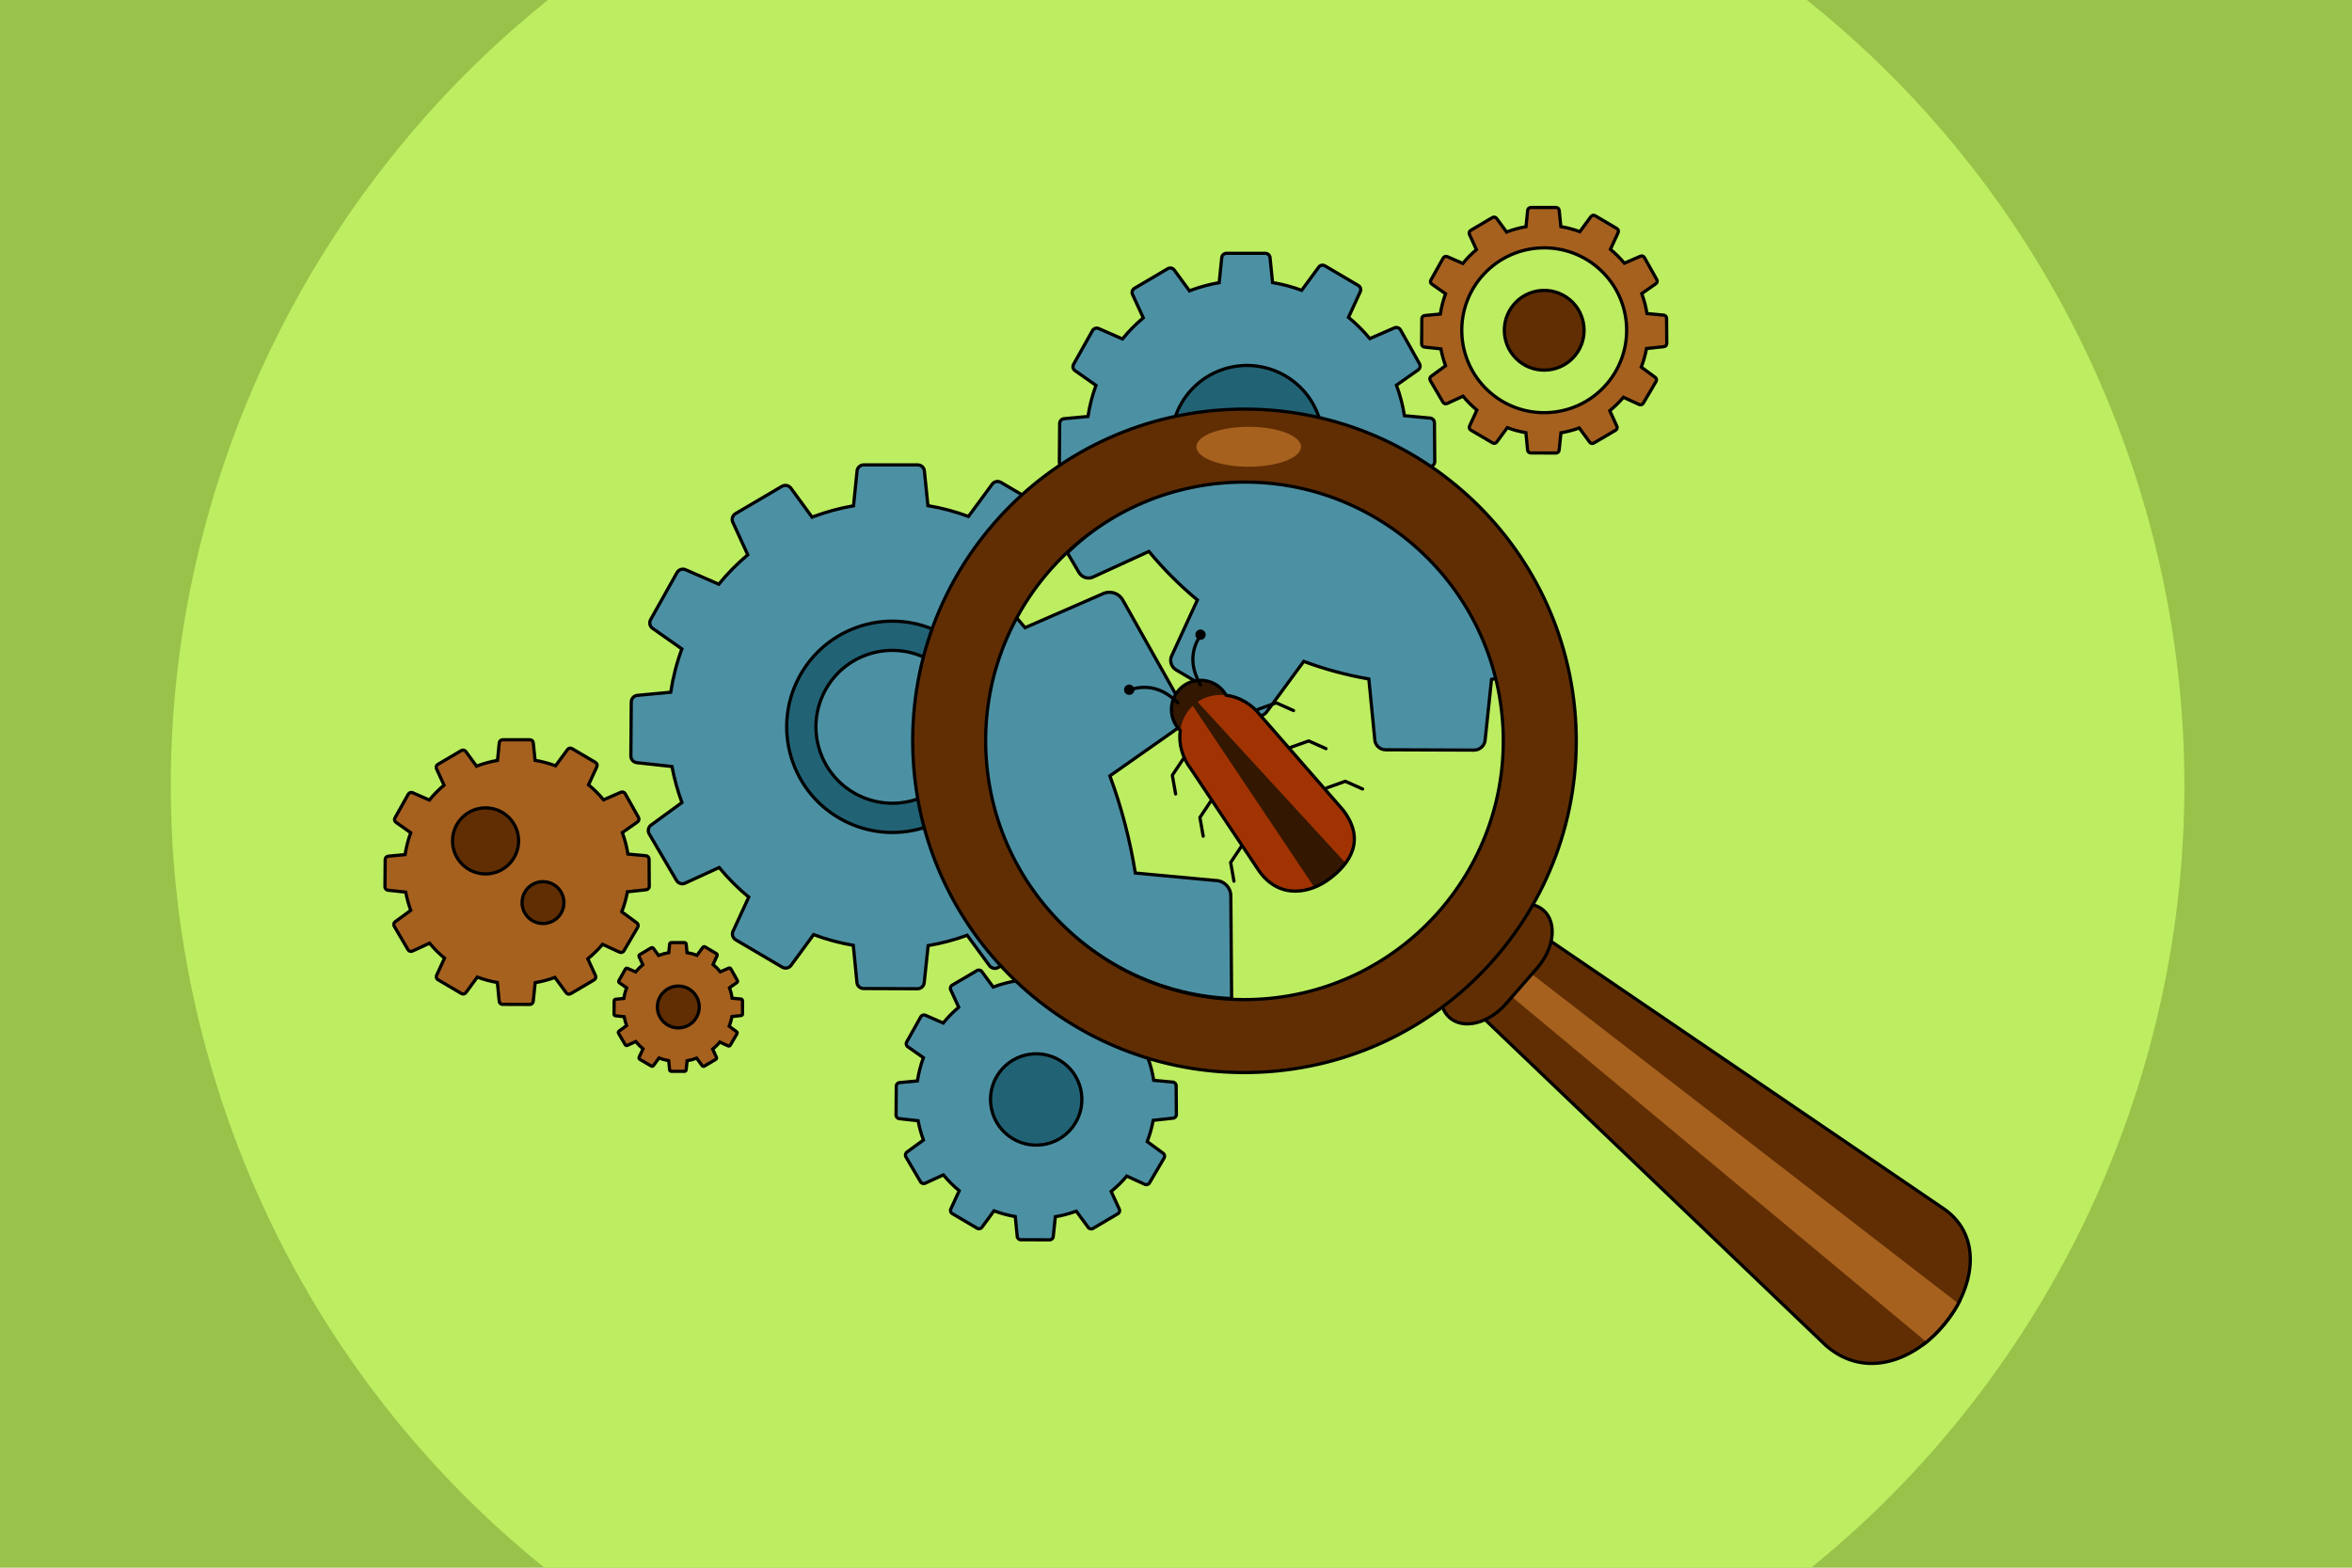 <?xml version="1.0" encoding="utf-8"?>
<!-- Generator: Adobe Illustrator 21.1.0, SVG Export Plug-In . SVG Version: 6.00 Build 0)  -->
<svg version="1.2" baseProfile="tiny" xmlns="http://www.w3.org/2000/svg" xmlns:xlink="http://www.w3.org/1999/xlink" x="0px"
	 y="0px" viewBox="0 0 729 486" xml:space="preserve">
<g id="Layer_1">
	<g>
		<g>
			<g>
				<g>
					<rect x="-33.1" y="-21.9" fill-rule="evenodd" fill="#99C24A" width="796.2" height="530.8"/>
					<path fill-rule="evenodd" fill="#BDED61" d="M271.72-54.22c164.35-51.48,339.51,40.11,391,204.45
						c51.48,164.35-40.11,339.5-204.46,390.99c-164.34,51.48-339.5-40.11-390.99-204.45C15.79,172.43,107.38-2.73,271.72-54.22z"/>
					<g>
						<path fill-rule="evenodd" fill="#4C91A3" stroke="#000000" stroke-linecap="round" stroke-miterlimit="10" d="M284.37,306.52
							l-16.71-0.06c-1.14,0-2.08-0.94-2.07-2.09l-1.11-11.3c-4.21-0.73-8.33-1.84-12.31-3.33l-6.85,9.35
							c-0.59,0.98-1.87,1.32-2.87,0.74l-14.41-8.48c-0.98-0.59-1.32-1.88-0.74-2.87l4.77-10.36c-3.31-2.73-6.39-5.81-9.17-9.18
							l-10.35,4.75c-0.99,0.59-2.28,0.25-2.86-0.74l-8.46-14.41c-0.59-1-0.25-2.29,0.73-2.87l9.4-6.87
							c-1.36-3.7-2.37-7.44-3.09-11.18l-10.67-1.16c-1.15-0.02-2.08-0.96-2.07-2.12l0.13-16.72c0.02-1.16,0.96-2.07,2.11-2.07
							l10.12-0.95c0.7-4.58,1.85-9.09,3.45-13.43l-8.89-6.25c-0.99-0.56-1.36-1.83-0.79-2.83l8.18-14.58c0.57-1,1.84-1.37,2.86-0.8
							l10.09,4.4c2.68-3.3,5.68-6.34,8.98-9.12l-4.53-9.88c-0.59-0.99-0.26-2.29,0.72-2.87l14.41-8.48c1-0.57,2.28-0.26,2.88,0.74
							l6.46,8.83c0.14-0.07,0.3-0.14,0.46-0.19c4.09-1.52,8.24-2.63,12.38-3.34l1.08-10.59c0-1.15,0.95-2.09,2.1-2.09h16.71
							c1.16,0,2.09,0.94,2.09,2.09l1.08,10.55c4.3,0.71,8.51,1.84,12.57,3.34l7.21-9.8c0.6-1.01,1.87-1.35,2.86-0.75l14.41,8.49
							c0.99,0.58,1.33,1.86,0.74,2.85l-5,10.87c3.33,2.75,6.41,5.84,9.2,9.21l10.43-4.55c1.01-0.54,2.28-0.21,2.85,0.83l8.19,14.55
							c0.55,1,0.19,2.29-0.81,2.85l-9.14,6.43c1.6,4.35,2.74,8.77,3.45,13.18l10.84,1.02c1.16,0,2.1,0.91,2.11,2.08l0.13,16.7
							c0.02,1.15-0.92,2.1-2.06,2.11l-11.35,1.23c-0.77,4.22-1.94,8.33-3.45,12.28l9.04,6.65c1,0.58,1.33,1.86,0.74,2.85
							l-8.48,14.42c-0.57,0.99-1.85,1.32-2.86,0.75l-10.24-4.71c-2.71,3.21-5.73,6.2-9.04,8.88l4.61,10.05
							c0.59,1,0.26,2.28-0.73,2.86l-14.41,8.49c-0.99,0.59-2.28,0.25-2.87-0.75l-6.77-9.23c-4,1.46-8.05,2.52-12.1,3.21l-1.2,11.29
							C286.47,305.59,285.54,306.52,284.37,306.52z"/>
						<path fill-rule="evenodd" fill="#216375" stroke="#000000" stroke-linecap="round" stroke-miterlimit="10" d="M265.4,194.54
							c17-6.18,35.8,2.6,41.97,19.59c6.18,17-2.6,35.8-19.59,41.97c-17,6.18-35.8-2.6-41.97-19.59
							C239.63,219.51,248.41,200.71,265.4,194.54z"/>
						<path fill-rule="evenodd" fill="#4C91A3" stroke="#000000" stroke-linecap="round" stroke-miterlimit="10" d="M268.5,203.05
							c12.29-4.46,25.89,1.89,30.36,14.18c4.46,12.29-1.89,25.89-14.18,30.36c-12.29,4.46-25.89-1.89-30.35-14.18
							C249.86,221.12,256.21,207.52,268.5,203.05z"/>
						<path fill-rule="evenodd" fill="#A6611F" stroke="#000000" stroke-linecap="round" stroke-miterlimit="10" d="M164.21,311.39
							l-8.44-0.03c-0.58,0-1.05-0.48-1.05-1.06l-0.56-5.71c-2.13-0.37-4.21-0.93-6.22-1.68l-3.46,4.72c-0.3,0.5-0.95,0.67-1.45,0.38
							l-7.28-4.29c-0.5-0.29-0.67-0.94-0.38-1.45l2.41-5.23c-1.67-1.38-3.23-2.94-4.63-4.64l-5.23,2.4c-0.5,0.3-1.15,0.13-1.45-0.37
							l-4.27-7.29c-0.3-0.5-0.13-1.15,0.37-1.45l4.75-3.47c-0.69-1.87-1.2-3.76-1.57-5.65l-5.39-0.58
							c-0.58-0.02-1.05-0.49-1.04-1.08l0.07-8.44c0-0.59,0.48-1.05,1.06-1.05l5.11-0.48c0.36-2.32,0.94-4.59,1.75-6.78l-4.49-3.17
							c-0.51-0.28-0.69-0.92-0.4-1.42l4.13-7.37c0.29-0.5,0.93-0.69,1.44-0.41l5.1,2.23c1.36-1.67,2.87-3.21,4.54-4.61l-2.29-4.99
							c-0.3-0.51-0.13-1.16,0.37-1.45l7.28-4.29c0.5-0.29,1.15-0.13,1.45,0.38l3.27,4.46c0.07-0.04,0.15-0.07,0.23-0.1
							c2.07-0.76,4.16-1.33,6.26-1.69l0.54-5.35c0-0.58,0.48-1.05,1.06-1.05h8.45c0.58,0,1.05,0.47,1.05,1.05l0.55,5.33
							c2.17,0.36,4.3,0.93,6.35,1.69l3.64-4.95c0.31-0.51,0.95-0.68,1.45-0.38l7.28,4.29c0.5,0.29,0.67,0.94,0.38,1.44l-2.53,5.5
							c1.68,1.38,3.24,2.95,4.65,4.65l5.27-2.3c0.51-0.28,1.15-0.11,1.44,0.42l4.13,7.35c0.28,0.51,0.1,1.16-0.4,1.44l-4.62,3.25
							c0.81,2.2,1.38,4.43,1.74,6.66l5.48,0.51c0.59,0,1.06,0.47,1.07,1.06l0.06,8.43c0.01,0.58-0.46,1.06-1.04,1.07l-5.73,0.62
							c-0.39,2.14-0.98,4.21-1.75,6.21l4.57,3.36c0.5,0.29,0.67,0.94,0.37,1.44l-4.28,7.29c-0.29,0.5-0.94,0.66-1.45,0.37
							l-5.17-2.38c-1.37,1.63-2.9,3.14-4.57,4.49l2.33,5.08c0.3,0.51,0.13,1.15-0.37,1.45l-7.28,4.29c-0.5,0.29-1.15,0.12-1.45-0.38
							l-3.42-4.67c-2.02,0.74-4.07,1.28-6.12,1.62l-0.6,5.71C165.27,310.92,164.8,311.39,164.21,311.39z"/>
						<path fill-rule="evenodd" fill="#612E03" stroke="#000000" stroke-linecap="round" stroke-miterlimit="10" d="M144.01,252.76
							c4.38-3.58,10.84-2.94,14.42,1.44c3.58,4.37,2.93,10.83-1.44,14.41c-4.38,3.59-10.84,2.94-14.42-1.44
							C138.99,262.8,139.64,256.34,144.01,252.76z"/>
						<path fill-rule="evenodd" fill="#612E03" stroke="#000000" stroke-linecap="round" stroke-miterlimit="10" d="M164.19,274.79
							c2.77-2.26,6.86-1.86,9.13,0.92c2.27,2.77,1.86,6.86-0.91,9.13c-2.77,2.26-6.87,1.86-9.13-0.92
							C161.01,281.15,161.42,277.06,164.19,274.79z"/>
						<path fill-rule="evenodd" fill="#A6611F" stroke="#000000" stroke-linecap="round" stroke-miterlimit="10" d="M212.16,332.13
							l-4.11-0.02c-0.28,0-0.51-0.23-0.51-0.51l-0.27-2.78c-1.04-0.18-2.05-0.45-3.02-0.82l-1.69,2.3c-0.14,0.24-0.46,0.33-0.7,0.18
							l-3.55-2.08c-0.24-0.15-0.32-0.46-0.18-0.71l1.17-2.54c-0.81-0.67-1.57-1.43-2.25-2.26l-2.54,1.17
							c-0.25,0.14-0.56,0.06-0.71-0.18l-2.08-3.54c-0.14-0.25-0.05-0.56,0.18-0.71l2.31-1.69c-0.33-0.91-0.58-1.83-0.75-2.74
							l-2.63-0.29c-0.28,0-0.51-0.24-0.51-0.52l0.04-4.11c0-0.28,0.23-0.51,0.52-0.51l2.48-0.23c0.17-1.13,0.46-2.23,0.85-3.3
							l-2.18-1.54c-0.25-0.13-0.34-0.45-0.2-0.69l2.01-3.58c0.14-0.25,0.45-0.34,0.7-0.2l2.48,1.08c0.66-0.81,1.4-1.56,2.21-2.24
							l-1.11-2.43c-0.15-0.24-0.07-0.56,0.18-0.7l3.53-2.09c0.25-0.14,0.57-0.06,0.71,0.18l1.59,2.17c0.03-0.01,0.08-0.03,0.12-0.04
							c1-0.37,2.02-0.65,3.04-0.82l0.26-2.61c0-0.28,0.23-0.51,0.52-0.51h4.1c0.29,0,0.52,0.23,0.52,0.51l0.26,2.6
							c1.06,0.17,2.09,0.45,3.09,0.82l1.77-2.41c0.15-0.25,0.46-0.33,0.71-0.19l3.54,2.09c0.24,0.14,0.32,0.46,0.18,0.7l-1.23,2.67
							c0.82,0.68,1.58,1.44,2.26,2.26l2.56-1.11c0.25-0.14,0.57-0.05,0.7,0.2l2.01,3.58c0.14,0.24,0.05,0.56-0.19,0.7l-2.25,1.58
							c0.4,1.07,0.67,2.15,0.85,3.24l2.66,0.25c0.29,0,0.52,0.22,0.52,0.51l0.03,4.1c0.01,0.28-0.22,0.52-0.5,0.52l-2.79,0.3
							c-0.19,1.04-0.48,2.05-0.85,3.02l2.22,1.63c0.25,0.15,0.33,0.46,0.18,0.7l-2.08,3.55c-0.14,0.24-0.46,0.32-0.7,0.18
							l-2.52-1.16c-0.66,0.79-1.41,1.53-2.22,2.19l1.13,2.47c0.15,0.24,0.06,0.56-0.18,0.7l-3.54,2.09
							c-0.24,0.14-0.56,0.06-0.71-0.19l-1.66-2.27c-0.98,0.36-1.98,0.62-2.97,0.79l-0.29,2.78
							C212.67,331.9,212.44,332.13,212.16,332.13z"/>
						<path fill-rule="evenodd" fill="#612E03" stroke="#000000" stroke-linecap="round" stroke-miterlimit="10" d="M206.14,307.15
							c2.77-2.26,6.86-1.86,9.13,0.92c2.26,2.77,1.85,6.86-0.92,9.13c-2.77,2.26-6.86,1.85-9.13-0.92S203.36,309.42,206.14,307.15z"
							/>
						<path fill-rule="evenodd" fill="#4C91A3" stroke="#000000" stroke-linecap="round" stroke-miterlimit="10" d="M325.34,384.36
							l-8.95-0.03c-0.61,0-1.12-0.51-1.11-1.12l-0.6-6.06c-2.25-0.39-4.46-0.98-6.59-1.78l-3.68,5.01c-0.31,0.53-1,0.71-1.53,0.4
							l-7.73-4.55c-0.52-0.31-0.71-1-0.39-1.54l2.55-5.55c-1.77-1.46-3.42-3.11-4.91-4.91l-5.55,2.54c-0.53,0.31-1.22,0.13-1.53-0.4
							l-4.54-7.72c-0.31-0.54-0.13-1.23,0.39-1.54l5.04-3.68c-0.72-1.99-1.27-3.99-1.65-5.99l-5.72-0.63
							c-0.62-0.01-1.12-0.51-1.11-1.13l0.07-8.96c0.01-0.62,0.51-1.11,1.13-1.11l5.42-0.51c0.38-2.46,1-4.87,1.85-7.2l-4.76-3.35
							c-0.53-0.3-0.73-0.98-0.42-1.51l4.38-7.82c0.31-0.53,0.98-0.73,1.53-0.43l5.41,2.36c1.44-1.77,3.04-3.4,4.81-4.89l-2.43-5.29
							c-0.31-0.53-0.13-1.23,0.39-1.54l7.72-4.55c0.54-0.3,1.23-0.13,1.54,0.4l3.47,4.73c0.08-0.03,0.16-0.07,0.25-0.1
							c2.19-0.81,4.41-1.41,6.63-1.79l0.58-5.67c0-0.62,0.51-1.12,1.12-1.12h8.96c0.62,0,1.12,0.5,1.12,1.12l0.58,5.65
							c2.3,0.38,4.56,0.99,6.74,1.79l3.86-5.25c0.32-0.54,1-0.72,1.53-0.4l7.73,4.55c0.53,0.31,0.71,0.99,0.39,1.52l-2.68,5.83
							c1.79,1.47,3.44,3.13,4.94,4.93l5.58-2.43c0.55-0.29,1.23-0.11,1.53,0.44l4.39,7.8c0.29,0.54,0.1,1.23-0.43,1.53l-4.9,3.44
							c0.86,2.34,1.47,4.7,1.84,7.07l5.82,0.54c0.62,0,1.12,0.49,1.13,1.12l0.07,8.95c0,0.61-0.49,1.12-1.11,1.13l-6.08,0.66
							c-0.41,2.26-1.04,4.46-1.85,6.58l4.85,3.57c0.53,0.31,0.71,0.99,0.39,1.52l-4.54,7.73c-0.31,0.53-1,0.71-1.54,0.4l-5.49-2.52
							c-1.44,1.72-3.06,3.32-4.84,4.76l2.47,5.38c0.32,0.54,0.14,1.23-0.39,1.54l-7.72,4.55c-0.53,0.31-1.23,0.13-1.54-0.41
							l-3.63-4.94c-2.14,0.78-4.31,1.35-6.49,1.72l-0.64,6.05C326.47,383.86,325.97,384.36,325.34,384.36z"/>
						<path fill-rule="evenodd" fill="#4C91A3" stroke="#000000" stroke-linecap="round" stroke-miterlimit="10" d="M392.11,195.07
							l-12-0.04c-0.82,0-1.49-0.68-1.48-1.5l-0.8-8.11c-3.02-0.52-5.98-1.32-8.83-2.38l-4.92,6.7c-0.42,0.71-1.34,0.95-2.06,0.54
							l-10.34-6.09c-0.7-0.43-0.95-1.35-0.53-2.06l3.42-7.43c-2.38-1.97-4.58-4.18-6.58-6.59l-7.43,3.41
							c-0.71,0.42-1.63,0.17-2.05-0.54l-6.07-10.34c-0.42-0.72-0.18-1.64,0.52-2.06l6.75-4.93c-0.98-2.66-1.71-5.34-2.22-8.02
							l-7.66-0.84c-0.82-0.01-1.49-0.68-1.48-1.52l0.09-11.99c0.01-0.83,0.69-1.49,1.51-1.49l7.27-0.68
							c0.5-3.29,1.33-6.53,2.48-9.64l-6.38-4.49c-0.72-0.4-0.98-1.31-0.57-2.03l5.87-10.46c0.41-0.72,1.32-0.98,2.05-0.58l7.24,3.17
							c1.93-2.37,4.08-4.56,6.45-6.55l-3.26-7.09c-0.42-0.71-0.18-1.65,0.52-2.06l10.34-6.09c0.72-0.41,1.64-0.18,2.07,0.53
							l4.64,6.34c0.1-0.05,0.21-0.1,0.33-0.13c2.93-1.09,5.91-1.89,8.88-2.4l0.78-7.6c0-0.83,0.68-1.5,1.5-1.5h12
							c0.83,0,1.5,0.67,1.5,1.5l0.77,7.57c3.09,0.51,6.1,1.32,9.02,2.4l5.18-7.04c0.43-0.72,1.34-0.97,2.05-0.54l10.34,6.1
							c0.71,0.41,0.95,1.33,0.53,2.04l-3.59,7.81c2.39,1.97,4.6,4.19,6.61,6.6l7.48-3.26c0.73-0.39,1.64-0.15,2.05,0.59l5.87,10.45
							c0.4,0.71,0.14,1.64-0.58,2.04l-6.56,4.61c1.15,3.13,1.97,6.3,2.47,9.47l7.79,0.72c0.83,0,1.51,0.66,1.51,1.5l0.1,11.98
							c0.01,0.83-0.66,1.51-1.48,1.52l-8.15,0.88c-0.55,3.03-1.39,5.98-2.47,8.82l6.48,4.76c0.72,0.42,0.96,1.34,0.53,2.05
							l-6.08,10.35c-0.41,0.71-1.33,0.94-2.05,0.54l-7.35-3.38c-1.94,2.3-4.11,4.45-6.49,6.37l3.31,7.21
							c0.42,0.72,0.18,1.64-0.52,2.06l-10.35,6.09c-0.71,0.42-1.63,0.18-2.06-0.54l-4.86-6.62c-2.87,1.05-5.77,1.8-8.68,2.3
							l-0.86,8.1C393.61,194.4,392.95,195.07,392.11,195.07z"/>
						<path fill-rule="evenodd" fill="#216375" stroke="#000000" stroke-linecap="round" stroke-miterlimit="10" d="M378.49,114.71
							c12.2-4.43,25.69,1.87,30.12,14.06c4.43,12.2-1.87,25.69-14.06,30.12c-12.2,4.43-25.69-1.87-30.12-14.06
							C360,132.63,366.3,119.14,378.49,114.71z"/>
						<path fill-rule="evenodd" fill="#612E03" stroke="#000000" stroke-miterlimit="10" d="M566.02,417.2
							c24.65,21.25,60.77-24.9,36.81-42.23l-140.41-95.62L443,299.57L566.02,417.2z"/>
						<g>
							<path fill-rule="evenodd" fill="#BDED61" d="M305.11,233.79c-2.05-44.23,32.18-81.8,76.41-83.85s81.8,32.18,83.85,76.41
								c2.05,44.23-32.18,81.8-76.41,83.85C344.73,312.25,307.16,278.02,305.11,233.79z"/>
							<g>
								<path fill-rule="evenodd" fill="#4C91A3" stroke="#000000" stroke-linecap="round" stroke-miterlimit="10" d="
									M305.17,233.15c-0.7-15.16,2.86-29.54,9.63-41.98c0.99,1.13,1.96,2.27,2.92,3.42l23.81-10.38c2.31-1.24,5.22-0.48,6.51,1.88
									l18.7,33.25c1.27,2.29,0.44,5.24-1.84,6.52l-20.89,14.67c3.67,9.95,6.27,20.03,7.88,30.12l24.78,2.31
									c2.64,0,4.79,2.1,4.82,4.76l0.25,31.85C340.74,307.79,307.11,274.93,305.17,233.15z"/>
								<path fill-rule="evenodd" fill="#4C91A3" stroke="#000000" stroke-linecap="round" stroke-miterlimit="10" d="
									M456.88,232.54l-27.41-0.1c-1.86,0-3.4-1.54-3.38-3.42l-1.82-18.53c-6.91-1.2-13.67-3.02-20.18-5.45l-11.24,15.32
									c-0.96,1.62-3.06,2.18-4.69,1.23l-23.64-13.92c-1.6-0.96-2.16-3.07-1.2-4.7l7.81-16.97c-5.43-4.5-10.47-9.54-15.03-15.05
									l-16.97,7.78c-1.62,0.96-3.73,0.4-4.69-1.22l-3.61-6.14c13.58-13.27,31.88-21.8,52.32-22.75
									c39.13-1.81,73.03,24.76,81.76,61.53c-0.87,0.17-1.74,0.33-2.61,0.47l-1.96,18.52
									C460.31,231.01,458.79,232.54,456.88,232.54z"/>
							</g>
						</g>
						<path fill-rule="evenodd" fill="#216375" stroke="#000000" stroke-linecap="round" stroke-miterlimit="10" d="M309.84,332.35
							c4.69-6.26,13.58-7.52,19.83-2.83s7.52,13.57,2.83,19.82c-4.69,6.26-13.57,7.52-19.82,2.83
							C306.42,347.48,305.15,338.6,309.84,332.35z"/>
						<path fill-rule="evenodd" fill="#A6611F" stroke="#000000" stroke-linecap="round" stroke-miterlimit="10" d="M482.28,140.44
							l-7.84-0.02c-0.53,0-0.97-0.44-0.97-0.98l-0.52-5.3c-1.97-0.34-3.9-0.86-5.76-1.56l-3.22,4.38c-0.28,0.46-0.87,0.62-1.34,0.35
							l-6.76-3.98c-0.45-0.27-0.62-0.87-0.34-1.34l2.23-4.85c-1.55-1.29-2.99-2.73-4.3-4.31l-4.85,2.23
							c-0.46,0.27-1.06,0.12-1.34-0.35l-3.96-6.75c-0.28-0.47-0.12-1.07,0.34-1.35l4.4-3.22c-0.63-1.73-1.11-3.48-1.45-5.24l-5-0.54
							c-0.53-0.01-0.97-0.45-0.97-1l0.07-7.83c0-0.54,0.44-0.97,0.98-0.97l4.75-0.45c0.33-2.14,0.87-4.26,1.62-6.29l-4.17-2.93
							c-0.47-0.26-0.64-0.86-0.37-1.33l3.83-6.83c0.27-0.47,0.86-0.64,1.34-0.38l4.73,2.07c1.26-1.55,2.66-2.98,4.21-4.28
							l-2.12-4.63c-0.28-0.47-0.12-1.07,0.34-1.34l6.75-3.98c0.47-0.27,1.07-0.12,1.35,0.35l3.03,4.14
							c0.06-0.04,0.14-0.07,0.22-0.09c1.91-0.71,3.85-1.23,5.8-1.57l0.5-4.96c0-0.54,0.44-0.98,0.99-0.98h7.83
							c0.54,0,0.98,0.44,0.98,0.98l0.5,4.94c2.02,0.34,3.99,0.87,5.89,1.57l3.38-4.6c0.29-0.47,0.88-0.63,1.35-0.35l6.75,3.98
							c0.46,0.27,0.62,0.87,0.35,1.34l-2.35,5.1c1.56,1.28,3.01,2.73,4.32,4.31l4.88-2.13c0.48-0.26,1.07-0.1,1.34,0.39l3.83,6.82
							c0.27,0.47,0.1,1.07-0.37,1.33l-4.29,3.01c0.75,2.05,1.29,4.11,1.62,6.19l5.08,0.47c0.54,0,0.99,0.43,0.99,0.98l0.06,7.82
							c0.01,0.54-0.43,0.99-0.97,1l-5.31,0.57c-0.36,1.98-0.91,3.9-1.62,5.76l4.24,3.11c0.46,0.27,0.62,0.87,0.34,1.34l-3.97,6.76
							c-0.27,0.46-0.87,0.61-1.34,0.35l-4.8-2.21c-1.27,1.5-2.69,2.91-4.24,4.16l2.16,4.71c0.28,0.47,0.12,1.07-0.34,1.35
							l-6.76,3.97c-0.46,0.28-1.06,0.12-1.34-0.35l-3.17-4.32c-1.88,0.68-3.78,1.17-5.68,1.5l-0.55,5.29
							C483.26,140.01,482.82,140.44,482.28,140.44z M497.31,119.82c9.62-10.31,9.07-26.49-1.25-36.12
							c-10.31-9.62-26.49-9.06-36.11,1.25c-9.63,10.31-9.07,26.49,1.24,36.12C471.5,130.69,487.69,130.13,497.31,119.82z"/>
						
							<path fill-rule="evenodd" fill="#612E03" stroke="#000000" stroke-linecap="round" stroke-linejoin="round" stroke-miterlimit="10" d="
							M469.05,94.57c4.31-5.29,12.11-6.08,17.39-1.76c5.29,4.31,6.08,12.11,1.77,17.39c-4.31,5.29-12.11,6.08-17.4,1.77
							C465.53,107.65,464.73,99.86,469.05,94.57z"/>
						<path fill-rule="evenodd" fill="#A6611F" d="M597.11,416.05L466.27,307.06l4.85-7.94L606.98,404.1
							C604.59,408.48,601.02,412.89,597.11,416.05z"/>
						<path fill-rule="evenodd" fill="#612E03" stroke="#000000" stroke-miterlimit="10" d="M449.32,315.51L449.32,315.51
							c4.29,3.74,12.12,1.8,17.46-4.34l9.69-11.11c5.34-6.14,6.2-14.16,1.9-17.9l0,0c-4.29-3.74-12.12-1.79-17.46,4.34l-9.69,11.11
							C445.88,303.75,445.02,311.77,449.32,315.51z"/>
						<path fill-rule="evenodd" fill="#612E03" stroke="#000000" stroke-miterlimit="10" d="M283,234.43
							c-2.63-56.7,41.25-104.86,97.96-107.49c56.7-2.63,104.86,41.25,107.49,97.96c2.63,56.7-41.25,104.86-97.95,107.49
							C333.79,335.02,285.63,291.14,283,234.43z M465.86,225.95c-2.06-44.23-39.62-78.47-83.85-76.41
							c-44.24,2.05-78.47,39.61-76.42,83.84c2.06,44.24,39.63,78.47,83.86,76.42C433.68,307.74,467.91,270.18,465.86,225.95z"/>
						<path fill-rule="evenodd" fill="#A6611F" d="M372.27,135.94c3.7-3.11,13.32-4.49,21.47-3.07c8.15,1.41,11.76,5.08,8.06,8.19
							c-3.71,3.11-13.33,4.49-21.48,3.07C372.17,142.72,368.56,139.05,372.27,135.94z"/>
					</g>
					<g>
						<path fill-rule="evenodd" fill="#331700" d="M363.16,218.77c0.65-4.96,5.21-8.45,10.17-7.79c4.95,0.65,8.44,5.21,7.79,10.16
							c-0.66,4.96-5.22,8.45-10.17,7.8C366,228.28,362.5,223.72,363.16,218.77z"/>
						<path fill-rule="evenodd" fill="#A13303" d="M369.12,238.37l21.11,31.61c6.44,9.09,16.08,6.9,22.04,2.33l0,0
							c5.96-4.56,11.25-11.75,3.98-21.23l-25.54-29.26c-5.12-6.68-14.11-8.39-20.07-3.83l0,0
							C364.68,222.56,364,231.69,369.12,238.37z"/>
						<path fill-rule="evenodd" fill="#331700" d="M369.02,215.24l48.08,52.36c-2.18,3.03-6.18,6.25-9.71,7.51l-39.07-58.35
							L369.02,215.24z"/>
						
							<path fill-rule="evenodd" fill="none" stroke="#000000" stroke-linecap="round" stroke-linejoin="round" stroke-miterlimit="10" d="
							M372.08,196.9c-3.41,5.33-2.85,10.45,0.02,15.44"/>
						<path fill-rule="evenodd" d="M370.51,196.55c0.12-0.88,0.93-1.5,1.8-1.38c0.88,0.11,1.49,0.92,1.38,1.8
							c-0.12,0.87-0.92,1.49-1.8,1.37C371.02,198.23,370.4,197.42,370.51,196.55z"/>
						
							<path fill-rule="evenodd" fill="none" stroke="#000000" stroke-linecap="round" stroke-linejoin="round" stroke-miterlimit="10" d="
							M350.14,213.84c6.04-1.91,10.84-0.03,14.91,4.03"/>
						<path fill-rule="evenodd" d="M350.21,212.24c-0.88-0.12-1.68,0.5-1.8,1.38c-0.11,0.87,0.5,1.68,1.38,1.79
							c0.87,0.12,1.68-0.5,1.8-1.37C351.7,213.16,351.08,212.35,350.21,212.24z"/>
						<path fill-rule="evenodd" fill="none" stroke="#000000" stroke-linejoin="round" stroke-miterlimit="10" d="M390.23,269.98
							l-21.11-31.61c-2.78-3.62-3.85-7.97-3.3-11.92c-1.98-1.93-3.05-4.73-2.66-7.68c0.65-4.96,5.21-8.45,10.17-7.79
							c2.94,0.39,5.37,2.15,6.71,4.56c3.97,0.49,7.89,2.65,10.67,6.28l25.54,29.26c7.27,9.48,1.98,16.67-3.98,21.23l0,0
							C406.31,276.88,396.67,279.07,390.23,269.98z"/>
						
							<polyline fill-rule="evenodd" fill="none" stroke="#000000" stroke-linecap="round" stroke-linejoin="round" stroke-miterlimit="10" points="
							366.76,235.24 363.36,240.34 364.38,246.13 						"/>
						
							<polyline fill-rule="evenodd" fill="none" stroke="#000000" stroke-linecap="round" stroke-linejoin="round" stroke-miterlimit="10" points="
							375.31,248.33 371.91,253.43 372.93,259.22 						"/>
						
							<polyline fill-rule="evenodd" fill="none" stroke="#000000" stroke-linecap="round" stroke-linejoin="round" stroke-miterlimit="10" points="
							384.84,262.28 381.44,267.38 382.46,273.17 						"/>
						
							<polyline fill-rule="evenodd" fill="none" stroke="#000000" stroke-linecap="round" stroke-linejoin="round" stroke-miterlimit="10" points="
							389.79,219.96 395.57,217.89 400.93,220.28 						"/>
						
							<polyline fill-rule="evenodd" fill="none" stroke="#000000" stroke-linecap="round" stroke-linejoin="round" stroke-miterlimit="10" points="
							399.85,231.76 405.63,229.7 410.99,232.09 						"/>
						
							<polyline fill-rule="evenodd" fill="none" stroke="#000000" stroke-linecap="round" stroke-linejoin="round" stroke-miterlimit="10" points="
							411.2,244.27 416.97,242.21 422.33,244.59 						"/>
					</g>
				</g>
			</g>
		</g>
	</g>
	<path fill="none" stroke="#000000" stroke-linecap="round" stroke-miterlimit="10" d="M607.42,403.24
		c-1.88,4.02-6.64,10.21-11.32,13.58"/>
</g>
<g id="Guides" display="none">
</g>
</svg>
